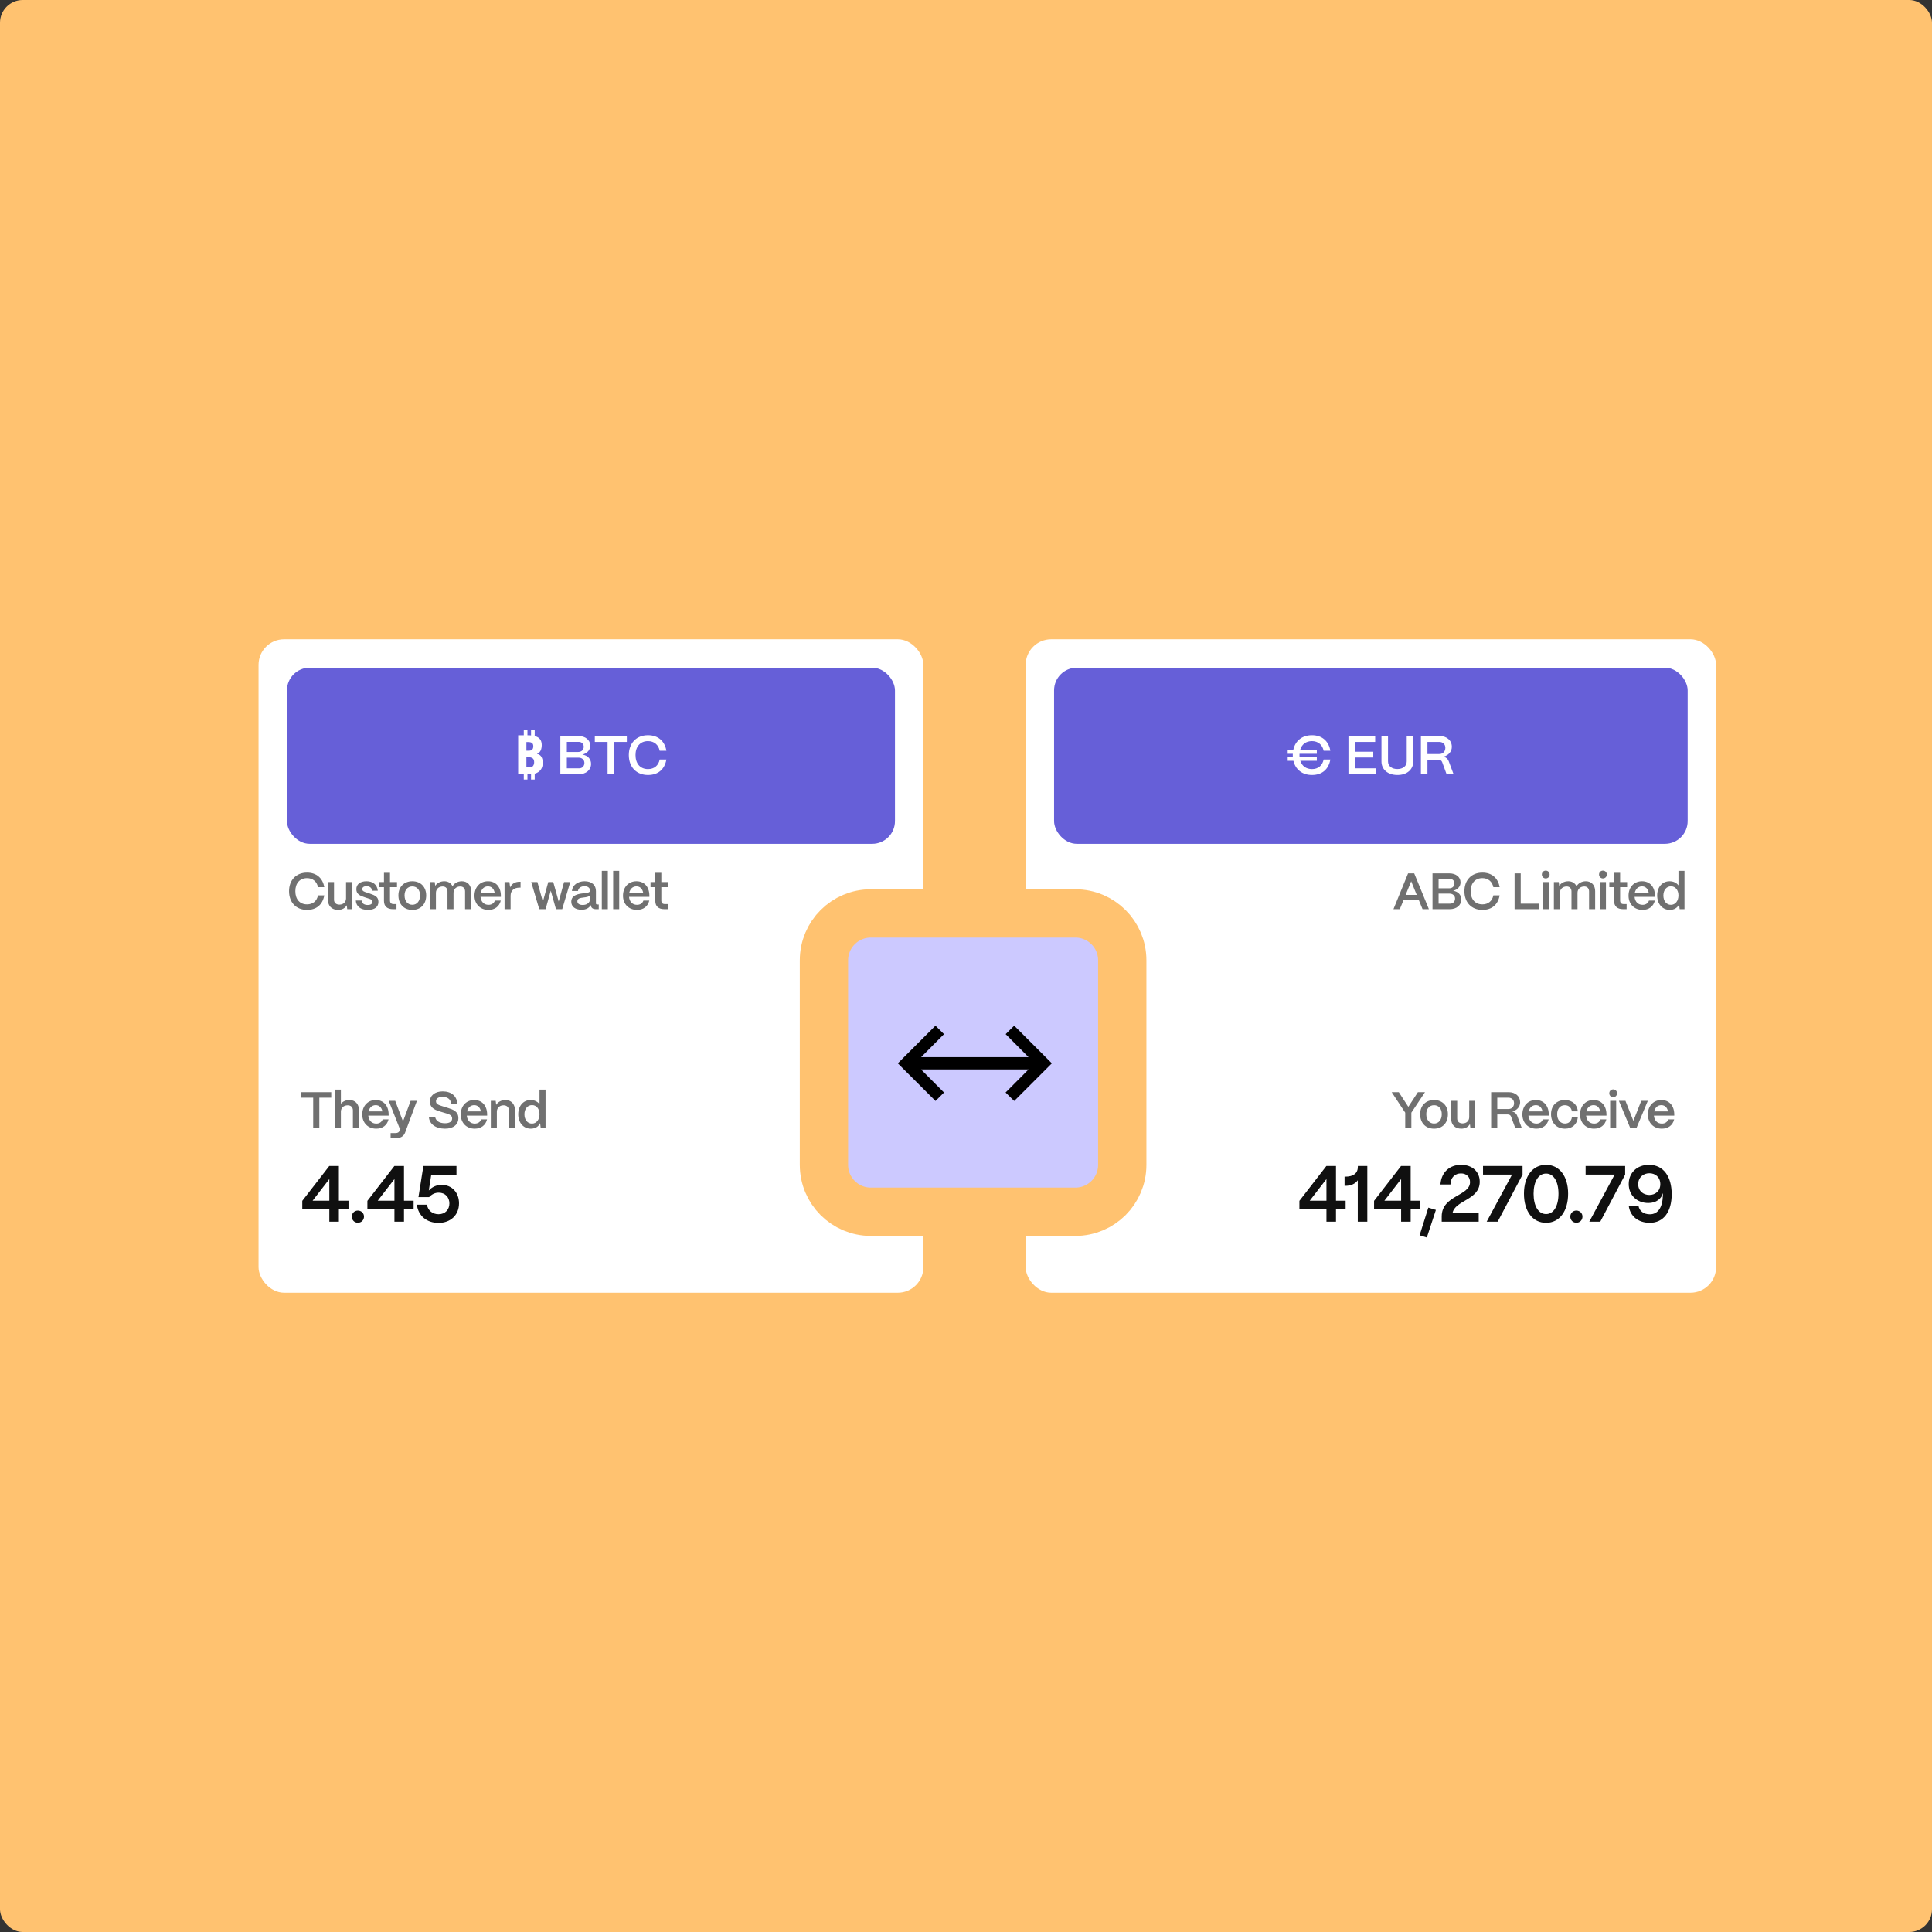 <?xml version="1.0" encoding="UTF-8"?> <svg xmlns="http://www.w3.org/2000/svg" width="680" height="680" viewBox="0 0 680 680" fill="none"><rect x="0" y="0" width="680" height="680" fill="#333333" stroke="none"/><rect width="680" height="680" rx="8" fill="#FFC270"></rect><rect x="91" y="225" width="234" height="230" rx="9" fill="white"></rect><rect x="101" y="235" width="214" height="62" rx="8" fill="#665FD8"></rect><path d="M186.912 260.174V256.852H188.199V260.174H186.912ZM184.359 260.174V256.852H185.645V260.174H184.359ZM186.912 274.382V271.06H188.199V274.382H186.912ZM184.359 274.382V271.06H185.645V274.382H184.359ZM182.381 272.5V258.791H185.684C186.784 258.791 187.7 258.906 188.429 259.137C189.172 259.354 189.728 259.719 190.1 260.231C190.484 260.73 190.676 261.409 190.676 262.266C190.676 262.778 190.612 263.246 190.484 263.668C190.356 264.09 190.17 264.436 189.927 264.705C189.684 264.974 189.389 265.146 189.044 265.223V265.319C189.415 265.409 189.748 265.569 190.042 265.799C190.336 266.03 190.573 266.362 190.752 266.798C190.932 267.233 191.021 267.809 191.021 268.526C191.021 269.358 190.842 270.074 190.484 270.676C190.125 271.265 189.607 271.719 188.928 272.039C188.263 272.346 187.469 272.5 186.548 272.5H182.381ZM186.01 264.225C186.65 264.225 187.092 264.09 187.335 263.822C187.578 263.553 187.7 263.162 187.7 262.65C187.7 262.126 187.552 261.748 187.258 261.518C186.964 261.287 186.496 261.172 185.856 261.172H185.28V264.225H186.01ZM185.28 266.529V270.1H186.221C186.887 270.1 187.348 269.934 187.604 269.601C187.872 269.255 188.007 268.801 188.007 268.238C188.007 267.892 187.949 267.591 187.834 267.335C187.719 267.079 187.52 266.881 187.239 266.74C186.97 266.599 186.599 266.529 186.125 266.529H185.28ZM197.224 272.5V259.06H203.598C206.036 259.06 207.745 260.442 207.745 262.458C207.745 263.994 206.632 265.185 204.98 265.588C206.843 265.876 208.033 267.143 208.033 268.852C208.033 271.002 206.267 272.5 203.713 272.5H197.224ZM199.508 270.426H203.828C204.98 270.426 205.691 269.601 205.691 268.526C205.691 267.431 204.846 266.663 203.617 266.663H199.508V270.426ZM199.508 264.666H203.521C204.673 264.666 205.46 263.898 205.46 262.823C205.46 261.825 204.731 261.114 203.694 261.114H199.508V264.666ZM213.847 272.5V261.134H209.354V259.06H220.624V261.134H216.151V272.5H213.847ZM228.08 272.769C223.952 272.769 221.322 269.946 221.322 265.742C221.322 261.671 223.894 258.772 228.08 258.772C231.574 258.772 233.974 260.807 234.55 264.244H232.189C231.766 262.132 230.211 260.846 228.08 260.846C225.373 260.846 223.683 262.746 223.683 265.742C223.683 268.814 225.373 270.695 228.08 270.695C230.25 270.695 231.766 269.447 232.189 267.316H234.55C233.936 270.81 231.594 272.769 228.08 272.769Z" fill="white"></path><path d="M108.074 320.252C104.204 320.252 101.738 317.606 101.738 313.664C101.738 309.848 104.15 307.13 108.074 307.13C111.35 307.13 113.6 309.038 114.14 312.26H111.926C111.53 310.28 110.072 309.074 108.074 309.074C105.536 309.074 103.952 310.856 103.952 313.664C103.952 316.544 105.536 318.308 108.074 318.308C110.108 318.308 111.53 317.138 111.926 315.14H114.14C113.564 318.416 111.368 320.252 108.074 320.252ZM119.027 320.252C116.759 320.252 115.445 318.848 115.445 316.778V310.46H117.569V316.688C117.569 317.768 118.325 318.398 119.459 318.398C120.917 318.398 121.781 317.444 121.799 316.22V310.46H123.923V320H122.213L122.051 318.614C121.493 319.64 120.359 320.252 119.027 320.252ZM129.521 320.252C126.911 320.252 125.363 319.046 125.237 316.958H127.289C127.361 317.984 128.243 318.524 129.413 318.524C130.493 318.524 131.069 318.11 131.069 317.372C131.069 316.634 130.457 316.49 129.629 316.22L128.369 315.806C126.785 315.284 125.417 314.744 125.417 312.98C125.417 311.288 126.713 310.172 128.999 310.172C131.213 310.172 132.725 311.342 132.977 313.502H130.961C130.853 312.422 130.079 311.918 128.981 311.918C128.045 311.918 127.505 312.314 127.505 312.962C127.505 313.7 128.333 313.898 129.017 314.132L130.169 314.51C132.059 315.14 133.193 315.716 133.193 317.426C133.193 319.19 131.861 320.252 129.521 320.252ZM138.33 320C136.26 320 135.144 318.974 135.144 317.084V312.26H133.47V310.46H135.144V307.202H137.268V310.46H139.734V312.26H137.268V316.94C137.268 317.75 137.682 318.2 138.474 318.2H139.554V320H138.33ZM145.128 320.252C142.032 320.252 140.232 318.092 140.232 315.14C140.232 312.026 142.338 310.172 145.128 310.172C148.206 310.172 150.006 312.332 150.006 315.14C150.006 318.362 147.972 320.252 145.128 320.252ZM142.392 315.14C142.392 317.228 143.562 318.452 145.128 318.452C146.838 318.452 147.846 317.048 147.846 315.14C147.846 313.25 146.784 311.99 145.128 311.99C143.472 311.99 142.392 313.25 142.392 315.14ZM151.309 320V310.46H153.019L153.181 311.792C153.775 310.856 154.945 310.172 156.367 310.172C157.735 310.172 158.779 310.856 159.283 311.954C159.823 310.946 161.047 310.172 162.559 310.172C164.557 310.172 165.835 311.594 165.835 313.646V320H163.693V313.754C163.693 312.692 163.045 312.008 162.019 312.008C160.561 312.008 159.643 312.962 159.625 314.222V320H157.501V313.754C157.501 312.692 156.853 312.008 155.827 312.008C154.369 312.008 153.451 312.962 153.433 314.222V320H151.309ZM171.918 320.252C169.002 320.252 167.004 318.182 167.004 315.266C167.004 312.116 169.074 310.172 171.738 310.172C174.438 310.172 176.238 312.062 176.292 315.158V315.662H169.128C169.272 317.336 170.316 318.47 171.936 318.47C173.034 318.47 173.862 317.93 174.186 316.976H176.256C175.77 319.028 174.168 320.252 171.918 320.252ZM169.218 314.168H174.096C173.826 312.8 172.98 311.972 171.738 311.972C170.478 311.972 169.542 312.8 169.218 314.168ZM177.589 320V310.46H179.299L179.551 312.332C180.163 311.036 181.279 310.352 182.863 310.352H183.223V312.422H182.863C180.883 312.422 179.713 313.484 179.713 315.284V320H177.589ZM189.8 320L186.974 310.46H189.152L191.078 317.372L192.968 310.46H194.732L196.64 317.3L198.53 310.46H200.708L197.882 320H195.686L193.85 313.484L192.032 320H189.8ZM204.691 320.198C202.495 320.198 201.055 319.136 201.073 317.354C201.091 315.122 203.305 314.654 205.159 314.438C206.599 314.276 207.661 314.222 207.679 313.466C207.661 312.53 206.941 311.918 205.717 311.918C204.457 311.918 203.557 312.602 203.431 313.592H201.289C201.487 311.576 203.287 310.172 205.753 310.172C208.327 310.172 209.749 311.576 209.749 313.61V317.93C209.749 318.2 209.893 318.344 210.217 318.344H210.739V320H209.731C208.759 320 208.165 319.604 208.003 318.884C207.967 318.794 207.931 318.668 207.913 318.56C207.355 319.586 206.311 320.198 204.691 320.198ZM203.215 317.21C203.215 318.038 203.881 318.524 205.123 318.524C206.581 318.524 207.679 317.696 207.679 316.418V315.086C207.319 315.644 206.401 315.77 205.393 315.896C204.205 316.04 203.215 316.202 203.215 317.21ZM211.816 320V306.5H213.94V320H211.816ZM215.816 320V306.5H217.94V320H215.816ZM224.189 320.252C221.273 320.252 219.275 318.182 219.275 315.266C219.275 312.116 221.345 310.172 224.009 310.172C226.709 310.172 228.509 312.062 228.563 315.158V315.662H221.399C221.543 317.336 222.587 318.47 224.207 318.47C225.305 318.47 226.133 317.93 226.457 316.976H228.527C228.041 319.028 226.439 320.252 224.189 320.252ZM221.489 314.168H226.367C226.097 312.8 225.251 311.972 224.009 311.972C222.749 311.972 221.813 312.8 221.489 314.168ZM233.827 320C231.757 320 230.641 318.974 230.641 317.084V312.26H228.967V310.46H230.641V307.202H232.765V310.46H235.231V312.26H232.765V316.94C232.765 317.75 233.179 318.2 233.971 318.2H235.051V320H233.827Z" fill="#707070"></path><rect x="361" y="225" width="243" height="230" rx="9" fill="white"></rect><rect x="371" y="235" width="223" height="62" rx="8" fill="#665FD8"></rect><path d="M453.229 265.3V263.918H455.206C455.859 260.826 458.24 258.772 461.773 258.772C465.267 258.772 467.667 260.807 468.243 264.244H465.882C465.459 262.132 463.904 260.846 461.773 260.846C459.661 260.846 458.182 261.998 457.626 263.918H463.482V265.3H457.395C457.376 265.454 457.376 265.588 457.376 265.742C457.376 265.972 457.376 266.202 457.395 266.414H463.482V267.777H457.664C458.259 269.62 459.738 270.695 461.773 270.695C463.942 270.695 465.459 269.447 465.882 267.316H468.243C467.629 270.81 465.286 272.769 461.773 272.769C458.355 272.769 455.955 270.83 455.245 267.777H453.229V266.414H455.034C455.014 266.202 455.014 265.972 455.014 265.742C455.014 265.588 455.014 265.454 455.034 265.3H453.229ZM474.611 272.5V259.06H484.019V261.134H476.896V264.59H483.347V266.606H476.896V270.426H484.192V272.5H474.611ZM491.84 272.769C488.384 272.769 486.233 270.753 486.233 268.026V259.06H488.537V267.969C488.537 269.697 489.939 270.676 491.821 270.676C493.721 270.676 495.123 269.697 495.123 267.969V259.06H497.427V268.026C497.427 270.714 495.334 272.788 491.84 272.769ZM500.111 272.5V259.06H506.677C509.231 259.06 510.997 260.615 510.997 262.862C510.997 264.513 509.826 265.876 508.041 266.337C508.924 266.51 509.557 267.047 509.884 267.873L511.612 272.5H509.154L507.599 268.257C507.407 267.719 506.965 267.431 506.351 267.431H502.415V272.5H500.111ZM502.415 265.396H506.562C507.983 265.396 508.713 264.378 508.713 263.207C508.713 261.978 507.868 261.134 506.562 261.134H502.415V265.396Z" fill="white"></path><path d="M490.451 320L495.599 307.4H497.759L502.925 320H500.693L499.415 316.886H493.961L492.683 320H490.451ZM494.735 314.978H498.641L496.697 310.19L494.735 314.978ZM504.195 320V307.4H510.171C512.457 307.4 514.059 308.696 514.059 310.586C514.059 312.026 513.015 313.142 511.467 313.52C513.213 313.79 514.329 314.978 514.329 316.58C514.329 318.596 512.673 320 510.279 320H504.195ZM506.337 318.056H510.387C511.467 318.056 512.133 317.282 512.133 316.274C512.133 315.248 511.341 314.528 510.189 314.528H506.337V318.056ZM506.337 312.656H510.099C511.179 312.656 511.917 311.936 511.917 310.928C511.917 309.992 511.233 309.326 510.261 309.326H506.337V312.656ZM521.759 320.252C517.889 320.252 515.423 317.606 515.423 313.664C515.423 309.848 517.835 307.13 521.759 307.13C525.035 307.13 527.285 309.038 527.825 312.26H525.611C525.215 310.28 523.757 309.074 521.759 309.074C519.221 309.074 517.637 310.856 517.637 313.664C517.637 316.544 519.221 318.308 521.759 318.308C523.793 318.308 525.215 317.138 525.611 315.14H527.825C527.249 318.416 525.053 320.252 521.759 320.252ZM533.085 320V307.4H535.245V318.056H541.671V320H533.085ZM542.985 320V310.46H545.109V320H542.985ZM542.679 307.796C542.679 307.022 543.273 306.428 544.047 306.428C544.839 306.428 545.415 307.022 545.415 307.796C545.415 308.57 544.839 309.182 544.047 309.182C543.273 309.182 542.679 308.57 542.679 307.796ZM546.915 320V310.46H548.625L548.787 311.792C549.381 310.856 550.551 310.172 551.973 310.172C553.341 310.172 554.385 310.856 554.889 311.954C555.429 310.946 556.653 310.172 558.165 310.172C560.163 310.172 561.441 311.594 561.441 313.646V320H559.299V313.754C559.299 312.692 558.651 312.008 557.625 312.008C556.167 312.008 555.249 312.962 555.231 314.222V320H553.107V313.754C553.107 312.692 552.459 312.008 551.433 312.008C549.975 312.008 549.057 312.962 549.039 314.222V320H546.915ZM563.113 320V310.46H565.237V320H563.113ZM562.807 307.796C562.807 307.022 563.401 306.428 564.175 306.428C564.967 306.428 565.543 307.022 565.543 307.796C565.543 308.57 564.967 309.182 564.175 309.182C563.401 309.182 562.807 308.57 562.807 307.796ZM571.29 320C569.22 320 568.104 318.974 568.104 317.084V312.26H566.43V310.46H568.104V307.202H570.228V310.46H572.694V312.26H570.228V316.94C570.228 317.75 570.642 318.2 571.434 318.2H572.514V320H571.29ZM578.106 320.252C575.19 320.252 573.192 318.182 573.192 315.266C573.192 312.116 575.262 310.172 577.926 310.172C580.626 310.172 582.426 312.062 582.48 315.158V315.662H575.316C575.46 317.336 576.504 318.47 578.124 318.47C579.222 318.47 580.05 317.93 580.374 316.976H582.444C581.958 319.028 580.356 320.252 578.106 320.252ZM575.406 314.168H580.284C580.014 312.8 579.168 311.972 577.926 311.972C576.666 311.972 575.73 312.8 575.406 314.168ZM587.701 320.252C585.127 320.252 583.273 318.182 583.273 315.176C583.273 312.224 585.091 310.172 587.629 310.172C588.979 310.172 590.095 310.73 590.761 311.63V306.5H592.885V320H591.175L590.977 318.308C590.437 319.514 589.249 320.252 587.701 320.252ZM585.451 315.194C585.451 317.12 586.531 318.47 588.097 318.47C589.663 318.47 590.761 317.102 590.761 315.158C590.761 313.268 589.681 311.954 588.133 311.954C586.549 311.954 585.451 313.286 585.451 315.194Z" fill="#707070"></path><path d="M378.5 321.5C387.613 321.5 395 328.887 395 338V410C395 419.113 387.613 426.5 378.5 426.5H306.5C297.387 426.5 290 419.113 290 410V338C290 328.887 297.387 321.5 306.5 321.5H378.5Z" fill="#CCC9FF" stroke="#FFC270" stroke-width="17"></path><mask id="mask0_1959_13254" style="mask-type:alpha" maskUnits="userSpaceOnUse" x="307" y="339" width="71" height="70"><rect x="307.5" y="339" width="70" height="70" fill="white"></rect></mask><g mask="url(#mask0_1959_13254)"><path d="M329.28 387.506L316 374.253L329.253 361L332.26 363.979L324.199 372.085H362.022L353.96 363.979L356.967 361L370.221 374.253L356.967 387.506L353.932 384.526L362.022 376.393H324.172L332.26 384.526L329.28 387.506Z" fill="black"></path></g><path d="M110.234 397V386.344H106.022V384.4H116.588V386.344H112.394V397H110.234ZM117.858 397V383.5H119.982V388.486C120.63 387.694 121.728 387.172 122.97 387.172C125.004 387.172 126.336 388.54 126.336 390.682V397H124.212V390.79C124.212 389.728 123.51 389.026 122.376 389.026C120.936 389.026 120 389.98 119.982 391.222V397H117.858ZM132.418 397.252C129.502 397.252 127.504 395.182 127.504 392.266C127.504 389.116 129.574 387.172 132.238 387.172C134.938 387.172 136.738 389.062 136.792 392.158V392.662H129.628C129.772 394.336 130.816 395.47 132.436 395.47C133.534 395.47 134.362 394.93 134.686 393.976H136.756C136.27 396.028 134.668 397.252 132.418 397.252ZM129.718 391.168H134.596C134.326 389.8 133.48 388.972 132.238 388.972C130.978 388.972 130.042 389.8 129.718 391.168ZM137.488 400.6V398.8H139.216C140.008 398.8 140.44 398.512 140.62 397.99L140.998 397H140.602L136.822 387.46H139.108L141.844 394.696L144.526 387.46H146.74L142.582 398.638C142.096 399.916 141.088 400.6 139.216 400.6H137.488ZM156.639 397.252C153.327 397.252 151.113 395.614 150.951 393.112H153.165C153.363 394.48 154.623 395.344 156.639 395.344C158.277 395.344 159.141 394.714 159.141 393.652C159.141 392.662 158.367 392.266 157.143 391.888L155.091 391.276C153.615 390.826 151.311 390.178 151.311 387.712C151.311 385.642 153.021 384.13 155.811 384.13C158.853 384.13 160.797 385.768 160.959 388.432H158.763C158.673 387.01 157.629 386.056 155.739 386.056C154.353 386.056 153.453 386.632 153.453 387.604C153.453 388.702 154.551 388.972 155.775 389.368L157.683 389.962C159.465 390.52 161.337 391.168 161.337 393.544C161.337 395.83 159.519 397.252 156.639 397.252ZM167.084 397.252C164.168 397.252 162.17 395.182 162.17 392.266C162.17 389.116 164.24 387.172 166.904 387.172C169.604 387.172 171.404 389.062 171.458 392.158V392.662H164.294C164.438 394.336 165.482 395.47 167.102 395.47C168.2 395.47 169.028 394.93 169.352 393.976H171.422C170.936 396.028 169.334 397.252 167.084 397.252ZM164.384 391.168H169.262C168.992 389.8 168.146 388.972 166.904 388.972C165.644 388.972 164.708 389.8 164.384 391.168ZM172.755 397V387.46H174.465L174.645 388.864C175.239 387.874 176.445 387.172 177.867 387.172C179.901 387.172 181.233 388.54 181.233 390.682V397H179.109V390.79C179.109 389.728 178.407 389.026 177.219 389.026C175.833 389.026 174.897 389.98 174.879 391.222V397H172.755ZM186.831 397.252C184.257 397.252 182.403 395.182 182.403 392.176C182.403 389.224 184.221 387.172 186.759 387.172C188.109 387.172 189.225 387.73 189.891 388.63V383.5H192.015V397H190.305L190.107 395.308C189.567 396.514 188.379 397.252 186.831 397.252ZM184.581 392.194C184.581 394.12 185.661 395.47 187.227 395.47C188.793 395.47 189.891 394.102 189.891 392.158C189.891 390.268 188.811 388.954 187.263 388.954C185.679 388.954 184.581 390.286 184.581 392.194Z" fill="#707070"></path><path d="M115.916 430V425.632H106.396V422.664L115.888 410.4H119.276V422.608H122.664V425.632H119.276V430H115.916ZM110.036 422.608H115.916V414.992L110.036 422.608ZM125.96 430.364C124.756 430.364 123.832 429.44 123.832 428.208C123.832 427.004 124.756 426.08 125.96 426.08C127.192 426.08 128.116 427.004 128.116 428.208C128.116 429.44 127.192 430.364 125.96 430.364ZM138.831 430V425.632H129.311V422.664L138.803 410.4H142.191V422.608H145.579V425.632H142.191V430H138.831ZM132.951 422.608H138.831V414.992L132.951 422.608ZM154.339 430.42C150.251 430.42 147.227 427.984 146.723 424.008H150.279C150.587 426.052 152.239 427.368 154.367 427.368C156.747 427.368 158.175 425.688 158.175 423.56C158.175 421.488 156.775 419.78 154.423 419.78C153.135 419.78 152.043 420.284 151.035 421.348H147.283L149.019 410.4H160.667V413.452H151.791L150.923 419.024C151.987 417.848 153.527 417.036 155.459 417.036C159.043 417.036 161.563 419.724 161.563 423.532C161.563 427.62 158.623 430.42 154.339 430.42Z" fill="#101010"></path><path d="M494.594 397V391.618L489.824 384.4H492.326L495.692 389.566L499.058 384.4H501.56L496.754 391.618V397H494.594ZM504.74 397.252C501.644 397.252 499.844 395.092 499.844 392.14C499.844 389.026 501.95 387.172 504.74 387.172C507.818 387.172 509.618 389.332 509.618 392.14C509.618 395.362 507.584 397.252 504.74 397.252ZM502.004 392.14C502.004 394.228 503.174 395.452 504.74 395.452C506.45 395.452 507.458 394.048 507.458 392.14C507.458 390.25 506.396 388.99 504.74 388.99C503.084 388.99 502.004 390.25 502.004 392.14ZM514.342 397.252C512.074 397.252 510.76 395.848 510.76 393.778V387.46H512.884V393.688C512.884 394.768 513.64 395.398 514.774 395.398C516.232 395.398 517.096 394.444 517.114 393.22V387.46H519.238V397H517.528L517.366 395.614C516.808 396.64 515.674 397.252 514.342 397.252ZM524.832 397V384.4H530.988C533.382 384.4 535.038 385.858 535.038 387.964C535.038 389.512 533.94 390.79 532.266 391.222C533.094 391.384 533.688 391.888 533.994 392.662L535.614 397H533.31L531.852 393.022C531.672 392.518 531.258 392.248 530.682 392.248H526.992V397H524.832ZM526.992 390.34H530.88C532.212 390.34 532.896 389.386 532.896 388.288C532.896 387.136 532.104 386.344 530.88 386.344H526.992V390.34ZM540.742 397.252C537.826 397.252 535.828 395.182 535.828 392.266C535.828 389.116 537.898 387.172 540.562 387.172C543.262 387.172 545.062 389.062 545.116 392.158V392.662H537.952C538.096 394.336 539.14 395.47 540.76 395.47C541.858 395.47 542.686 394.93 543.01 393.976H545.08C544.594 396.028 542.992 397.252 540.742 397.252ZM538.042 391.168H542.92C542.65 389.8 541.804 388.972 540.562 388.972C539.302 388.972 538.366 389.8 538.042 391.168ZM550.841 397.252C547.727 397.252 545.909 395.038 545.909 392.158C545.909 389.026 548.015 387.172 550.787 387.172C553.397 387.172 555.161 388.774 555.341 391.15H553.253C553.055 389.836 552.119 388.99 550.769 388.99C549.149 388.99 548.069 390.214 548.069 392.158C548.069 394.246 549.257 395.452 550.841 395.452C552.137 395.452 553.037 394.624 553.253 393.256H555.341C555.089 395.722 553.379 397.252 550.841 397.252ZM561.045 397.252C558.129 397.252 556.131 395.182 556.131 392.266C556.131 389.116 558.201 387.172 560.865 387.172C563.565 387.172 565.365 389.062 565.419 392.158V392.662H558.255C558.399 394.336 559.443 395.47 561.063 395.47C562.161 395.47 562.989 394.93 563.313 393.976H565.383C564.897 396.028 563.295 397.252 561.045 397.252ZM558.345 391.168H563.223C562.953 389.8 562.107 388.972 560.865 388.972C559.605 388.972 558.669 389.8 558.345 391.168ZM566.717 397V387.46H568.841V397H566.717ZM566.411 384.796C566.411 384.022 567.005 383.428 567.779 383.428C568.571 383.428 569.147 384.022 569.147 384.796C569.147 385.57 568.571 386.182 567.779 386.182C567.005 386.182 566.411 385.57 566.411 384.796ZM573.778 397L569.8 387.46H572.104L574.894 394.498L577.666 387.46H579.97L575.992 397H573.778ZM584.909 397.252C581.993 397.252 579.995 395.182 579.995 392.266C579.995 389.116 582.065 387.172 584.729 387.172C587.429 387.172 589.229 389.062 589.283 392.158V392.662H582.119C582.263 394.336 583.307 395.47 584.927 395.47C586.025 395.47 586.853 394.93 587.177 393.976H589.247C588.761 396.028 587.159 397.252 584.909 397.252ZM582.209 391.168H587.087C586.817 389.8 585.971 388.972 584.729 388.972C583.469 388.972 582.533 389.8 582.209 391.168Z" fill="#707070"></path><path d="M466.87 430V425.632H457.35V422.664L466.842 410.4H470.23V422.608H473.618V425.632H470.23V430H466.87ZM460.99 422.608H466.87V414.992L460.99 422.608ZM477.893 415.412C476.969 416.7 475.485 417.372 473.469 417.372H473.245V414.152H473.469C476.381 414.152 477.921 412.948 477.921 410.68V410.4H481.253V430H477.893V415.412ZM493.148 430V425.632H483.628V422.664L493.12 410.4H496.508V422.608H499.896V425.632H496.508V430H493.148ZM487.268 422.608H493.148V414.992L487.268 422.608ZM502.196 435.572L499.648 434.788L502.728 425.044L505.388 425.856L502.196 435.572ZM507.434 428.152C507.434 420.648 517.402 421.012 517.402 416.056C517.402 414.236 516.142 413.004 514.21 413.004C512.166 413.004 510.57 414.376 510.514 416.896H506.986C507.294 412.472 510.318 409.98 514.266 409.98C518.186 409.98 520.818 412.388 520.818 415.944C520.818 422.412 512.054 422.412 511.242 426.976H520.454V430H507.434V428.152ZM523.261 430L532.193 413.424H521.973V410.4H535.889V413.424L527.125 430H523.261ZM544.167 430.392C539.491 430.392 536.383 426.388 536.383 420.144C536.383 414.04 539.407 409.98 544.167 409.98C548.815 409.98 551.923 413.956 551.923 420.144C551.923 426.276 548.899 430.392 544.167 430.392ZM539.771 420.144C539.771 424.512 541.479 427.312 544.167 427.312C546.827 427.312 548.535 424.512 548.535 420.144C548.535 415.832 546.827 413.06 544.167 413.06C541.479 413.06 539.771 415.832 539.771 420.144ZM554.82 430.364C553.616 430.364 552.692 429.44 552.692 428.208C552.692 427.004 553.616 426.08 554.82 426.08C556.052 426.08 556.976 427.004 556.976 428.208C556.976 429.44 556.052 430.364 554.82 430.364ZM559.37 430L568.302 413.424H558.082V410.4H571.998V413.424L563.234 430H559.37ZM580.675 430.392C576.559 430.392 573.675 428.012 573.255 424.316H576.671C576.979 426.248 578.491 427.396 580.703 427.396C583.503 427.396 585.127 425.044 585.267 420.928C585.295 420.592 585.295 420.256 585.267 419.92C584.791 421.936 582.915 423.42 580.171 423.42C576.111 423.42 573.255 420.648 573.255 416.728C573.255 412.752 576.223 409.98 580.367 409.98C585.463 409.98 588.375 414.068 588.375 420.312C588.375 426.528 585.519 430.392 580.675 430.392ZM576.587 416.756C576.587 419.192 578.407 420.592 580.507 420.592C582.579 420.592 584.371 419.22 584.371 416.784C584.371 414.32 582.607 412.948 580.535 412.948C578.435 412.948 576.615 414.348 576.587 416.756Z" fill="#101010"></path></svg> 